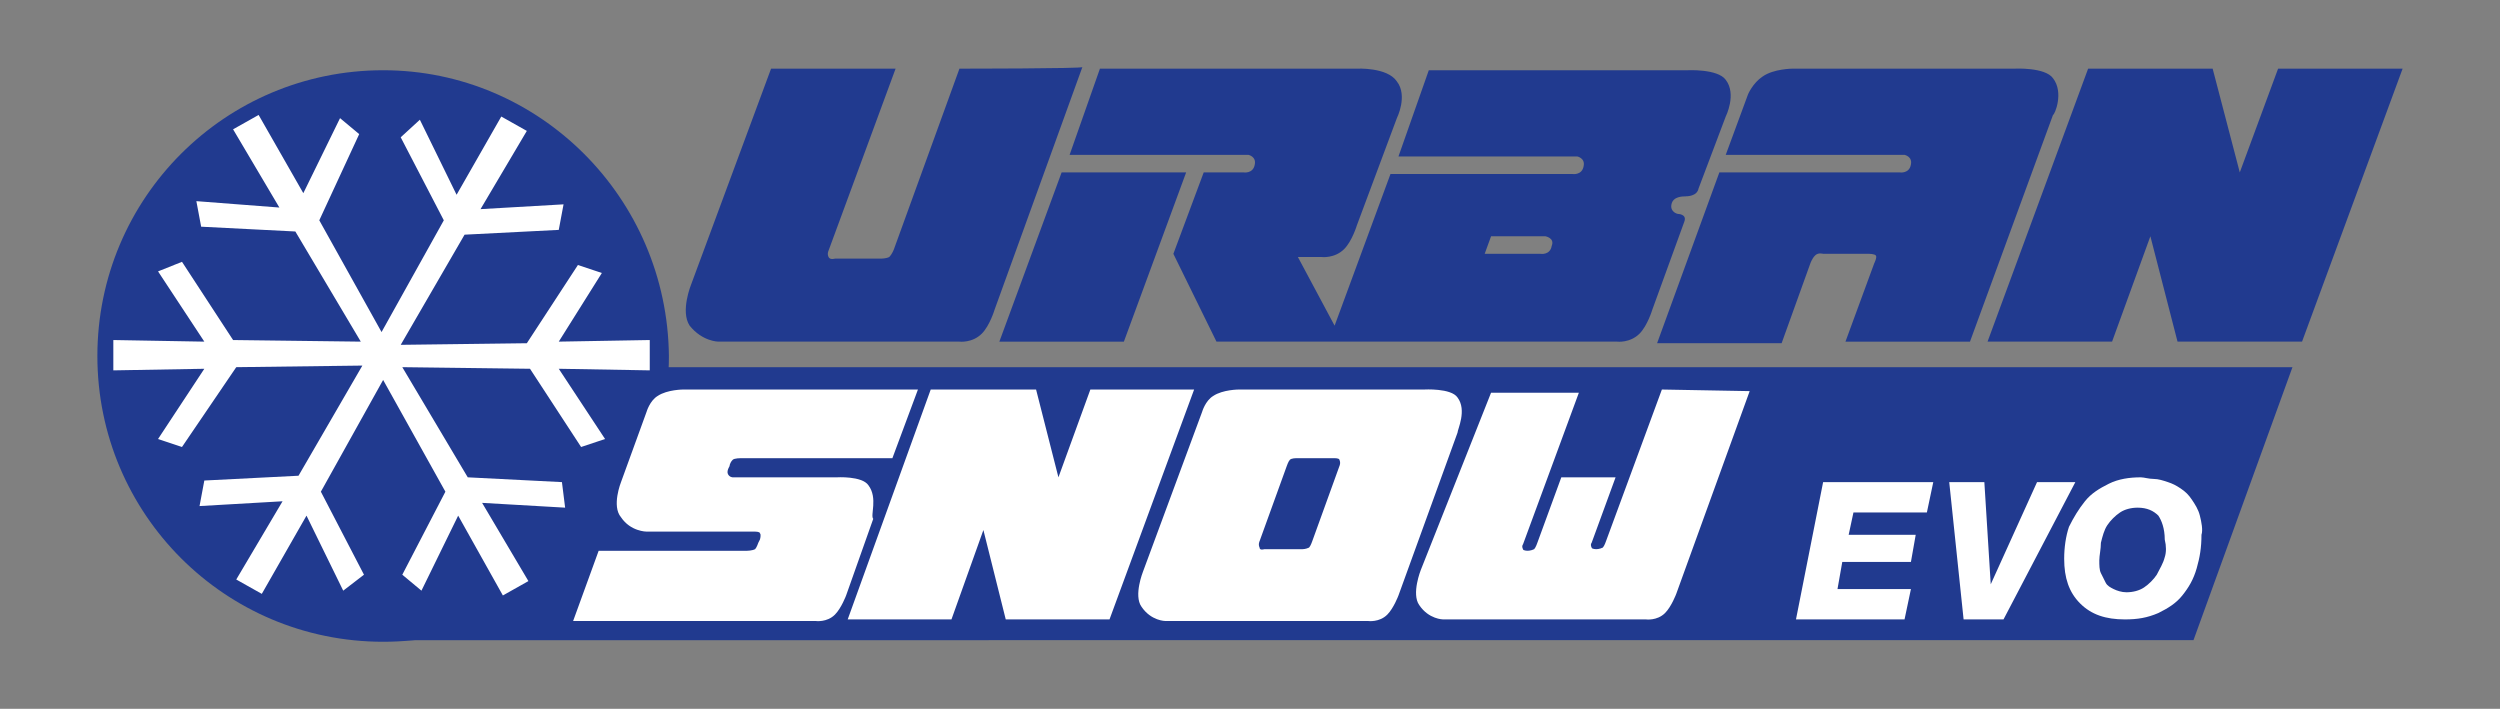 <svg version="1.1" id="Ebene_1" xmlns="http://www.w3.org/2000/svg" x="0" y="0" viewBox="0 0 156.6 44.4" style="enable-background:new 0 0 156.6 44.4" xml:space="preserve"><rect x="0" y="0" width="156.6" height="44.4" fill="#808080" stroke="none"/><style>.st0{fill:#213a8f}.st1{fill:#fff}</style><g id="Flocke"><path class="st0" d="M24.2 40.1 28 23h115.6l-6.2 17.1z"/><path class="st1" d="M41.4 22.2c0 9.6-7.8 17.4-17.4 17.4S6.5 31.9 6.5 22.2 14.3 4.8 24 4.8c9.6 0 17.4 7.8 17.4 17.4z"/><path class="st0" d="M24 4.4c-9.9 0-17.9 8-17.9 17.9s8 17.9 17.9 17.9 17.9-8 17.9-17.9C41.8 12.4 33.8 4.4 24 4.4zm13.9 23.1-1.5.5-3.2-4.9-8-.1 4.1 6.9 5.9.3.2 1.6-5.2-.3 2.9 4.9-1.6.9-2.8-5-2.3 4.7-1.2-1 2.7-5.2-3.9-7-3.9 7 2.7 5.2-1.3 1-2.3-4.7-2.8 4.9-1.6-.9 2.9-4.9-5.2.3.3-1.6 5.9-.3 4-6.9-7.9.1-3.4 5-1.5-.5 2.9-4.4-5.7.1v-1.9l5.7.1L9.9 17l1.5-.6 3.2 4.9 8 .1-4.1-6.9-5.9-.3-.3-1.6 5.2.4-2.9-4.9 1.6-.9 2.8 4.9 2.3-4.7 1.2 1-2.5 5.4 3.9 7 3.9-7-2.7-5.2 1.2-1.1 2.3 4.7 2.8-4.9 1.6.9-2.9 4.9 5.2-.3-.3 1.6-5.9.3-4 6.9 7.9-.1 3.2-4.9 1.5.5-2.7 4.3 5.7-.1v1.9l-5.7-.1 2.9 4.4z"/></g><g id="URBAN"><path class="st0" d="m66.5 10.8-3.9 10.6h7.8l3.9-10.6z"/><path class="st0" d="M105.1 13.4s-.5-.1-.4-.6c.1-.5.7-.5.9-.5h-.1c.2 0 .8 0 .9-.5l1.7-4.5s.7-1.4 0-2.3c-.5-.7-2.4-.6-2.4-.6H89.5l-1.9 5.4h11.2s.5.1.4.6c-.1.6-.7.5-.7.5H87.1l-3.5 9.5-2.3-4.3h1.5s.8.1 1.4-.5c.5-.5.8-1.5.8-1.5l2.5-6.7s.7-1.4 0-2.3c-.6-.9-2.5-.8-2.5-.8H68.9L67 9.7h11.2s.5.1.4.6c-.1.6-.7.5-.7.5h-2.5l-1.9 5.1 2.7 5.5h25.1s.8.1 1.4-.5c.5-.5.8-1.5.8-1.5l2-5.5c.2-.5-.4-.5-.4-.5zm-7.9 2c-.1.6-.7.5-.7.5H93l.4-1.1h3.4s.6.1.4.6zM142.7 4.3l-2.4 6.5-1.7-6.5h-7.8l-6.3 17.1h7.8l2.4-6.6 1.7 6.6h7.8l6.3-17.1zM128.6 4.9c-.5-.7-2.4-.6-2.4-.6h-13.9s-1.2 0-1.9.5c-.6.4-.9 1.1-.9 1.1l-1.4 3.8h11.2s.5.1.4.6c-.1.6-.7.5-.7.5h-11.3l-3.9 10.7h7.8l1.8-5s.1-.3.3-.5c.2-.2.5-.1.5-.1h2.9s.3 0 .4.1c.1.1-.1.5-.1.5l-1.8 4.9h7.8l5.2-14.2c.1 0 .7-1.4 0-2.3zM60.1 4.3 56 15.6s-.1.3-.3.5c-.2.1-.5.1-.5.1h-2.9s-.3.1-.4-.1c-.1-.2 0-.4 0-.4l4.2-11.4h-7.8l-5 13.5s-.7 1.7-.1 2.6c.8 1 1.8 1 1.8 1h15.1s.8.1 1.4-.5c.5-.5.8-1.5.8-1.5l5.5-15.2c.1.1-7.7.1-7.7.1z"/></g><g id="SNOW"><path class="st1" d="m68.3 24.4-2 5.5-1.4-5.5h-6.6l-5.2 14.4h6.5l2-5.6 1.4 5.6h6.5l5.3-14.4zM91.3 24.9c-.4-.6-2.1-.5-2.1-.5H77.6s-1 0-1.6.4c-.5.3-.7 1-.7 1l-3.7 10s-.6 1.5-.1 2.2c.6.9 1.5.9 1.5.9h12.7s.7.1 1.2-.4c.4-.4.7-1.2.7-1.2l3.7-10.2c0-.2.6-1.4 0-2.2zm-7.4 4.3-1.7 4.7s-.1.3-.2.4c-.2.1-.4.1-.4.1h-2.4s-.3.1-.3-.1c-.1-.2 0-.4 0-.4l1.7-4.7s.1-.3.2-.4.4-.1.4-.1h2.4s.3 0 .3.1c.1.2 0 .4 0 .4zM54.4 30.4c-.4-.6-2-.5-2-.5h-6.5s-.2 0-.3-.2c-.1-.2.1-.5.1-.5s0-.2.2-.4c.1-.1.5-.1.5-.1h9.5l1.6-4.3H42.8s-1 0-1.6.4c-.5.3-.7 1-.7 1l-1.6 4.4s-.6 1.5 0 2.2c.6.9 1.6.9 1.6.9h6.8s.3 0 .3.1c.1.1 0 .4 0 .4l-.1.2s-.1.3-.2.4c-.2.1-.5.1-.5.1h-9.3l-1.6 4.4h15.2s.7.1 1.2-.4c.4-.4.7-1.2.7-1.2l1.7-4.8c-.2-.2.3-1.3-.3-2.1zM104.1 24.4l-3.5 9.5s-.1.3-.2.4c-.2.1-.4.1-.4.1s-.3 0-.3-.1c-.1-.2 0-.3 0-.3l1.5-4.1h-3.4L96.3 34s-.1.3-.2.4c-.2.1-.4.1-.4.1s-.3 0-.3-.1c-.1-.2 0-.3 0-.3l3.5-9.5h-5.5L89 35.7s-.6 1.5-.1 2.2c.6.9 1.5.9 1.5.9h12.7s.7.1 1.2-.4c.4-.4.7-1.2.7-1.2l4.6-12.7-5.5-.1z"/></g><g id="EVO"><path class="st1" d="M112.5 38.8h6.8l.4-1.9h-4.6l.3-1.7h4.3l.3-1.7h-4.2l.3-1.4h4.6l.4-1.9h-6.9zM127.6 30.2l-2.9 6.4-.4-6.4h-2.2l.9 8.6h2.5l4.5-8.6zM137.8 32.3c-.1-.4-.3-.7-.5-1-.2-.3-.4-.5-.7-.7-.3-.2-.5-.3-.8-.4-.3-.1-.6-.2-.9-.2-.3 0-.6-.1-.8-.1-.7 0-1.4.1-2 .4-.6.3-1.1.6-1.5 1.1-.4.5-.7 1-1 1.6-.2.6-.3 1.3-.3 2 0 1.2.3 2.1 1 2.8.7.7 1.6 1 2.8 1 .8 0 1.4-.1 2.1-.4.6-.3 1.1-.6 1.5-1.1.4-.5.7-1 .9-1.7s.3-1.3.3-2.1c.1-.3 0-.8-.1-1.2zm-2.2 2.6c-.1.4-.3.7-.5 1.1-.2.3-.5.6-.8.8-.3.2-.7.3-1.1.3-.3 0-.6-.1-.8-.2s-.4-.2-.5-.4l-.3-.6c-.1-.2-.1-.5-.1-.8 0-.3.1-.7.1-1.1.1-.4.2-.8.4-1.1s.5-.6.8-.8c.3-.2.7-.3 1.1-.3.6 0 1 .2 1.3.5.2.3.4.8.4 1.5.1.4.1.8 0 1.1z"/></g></svg>